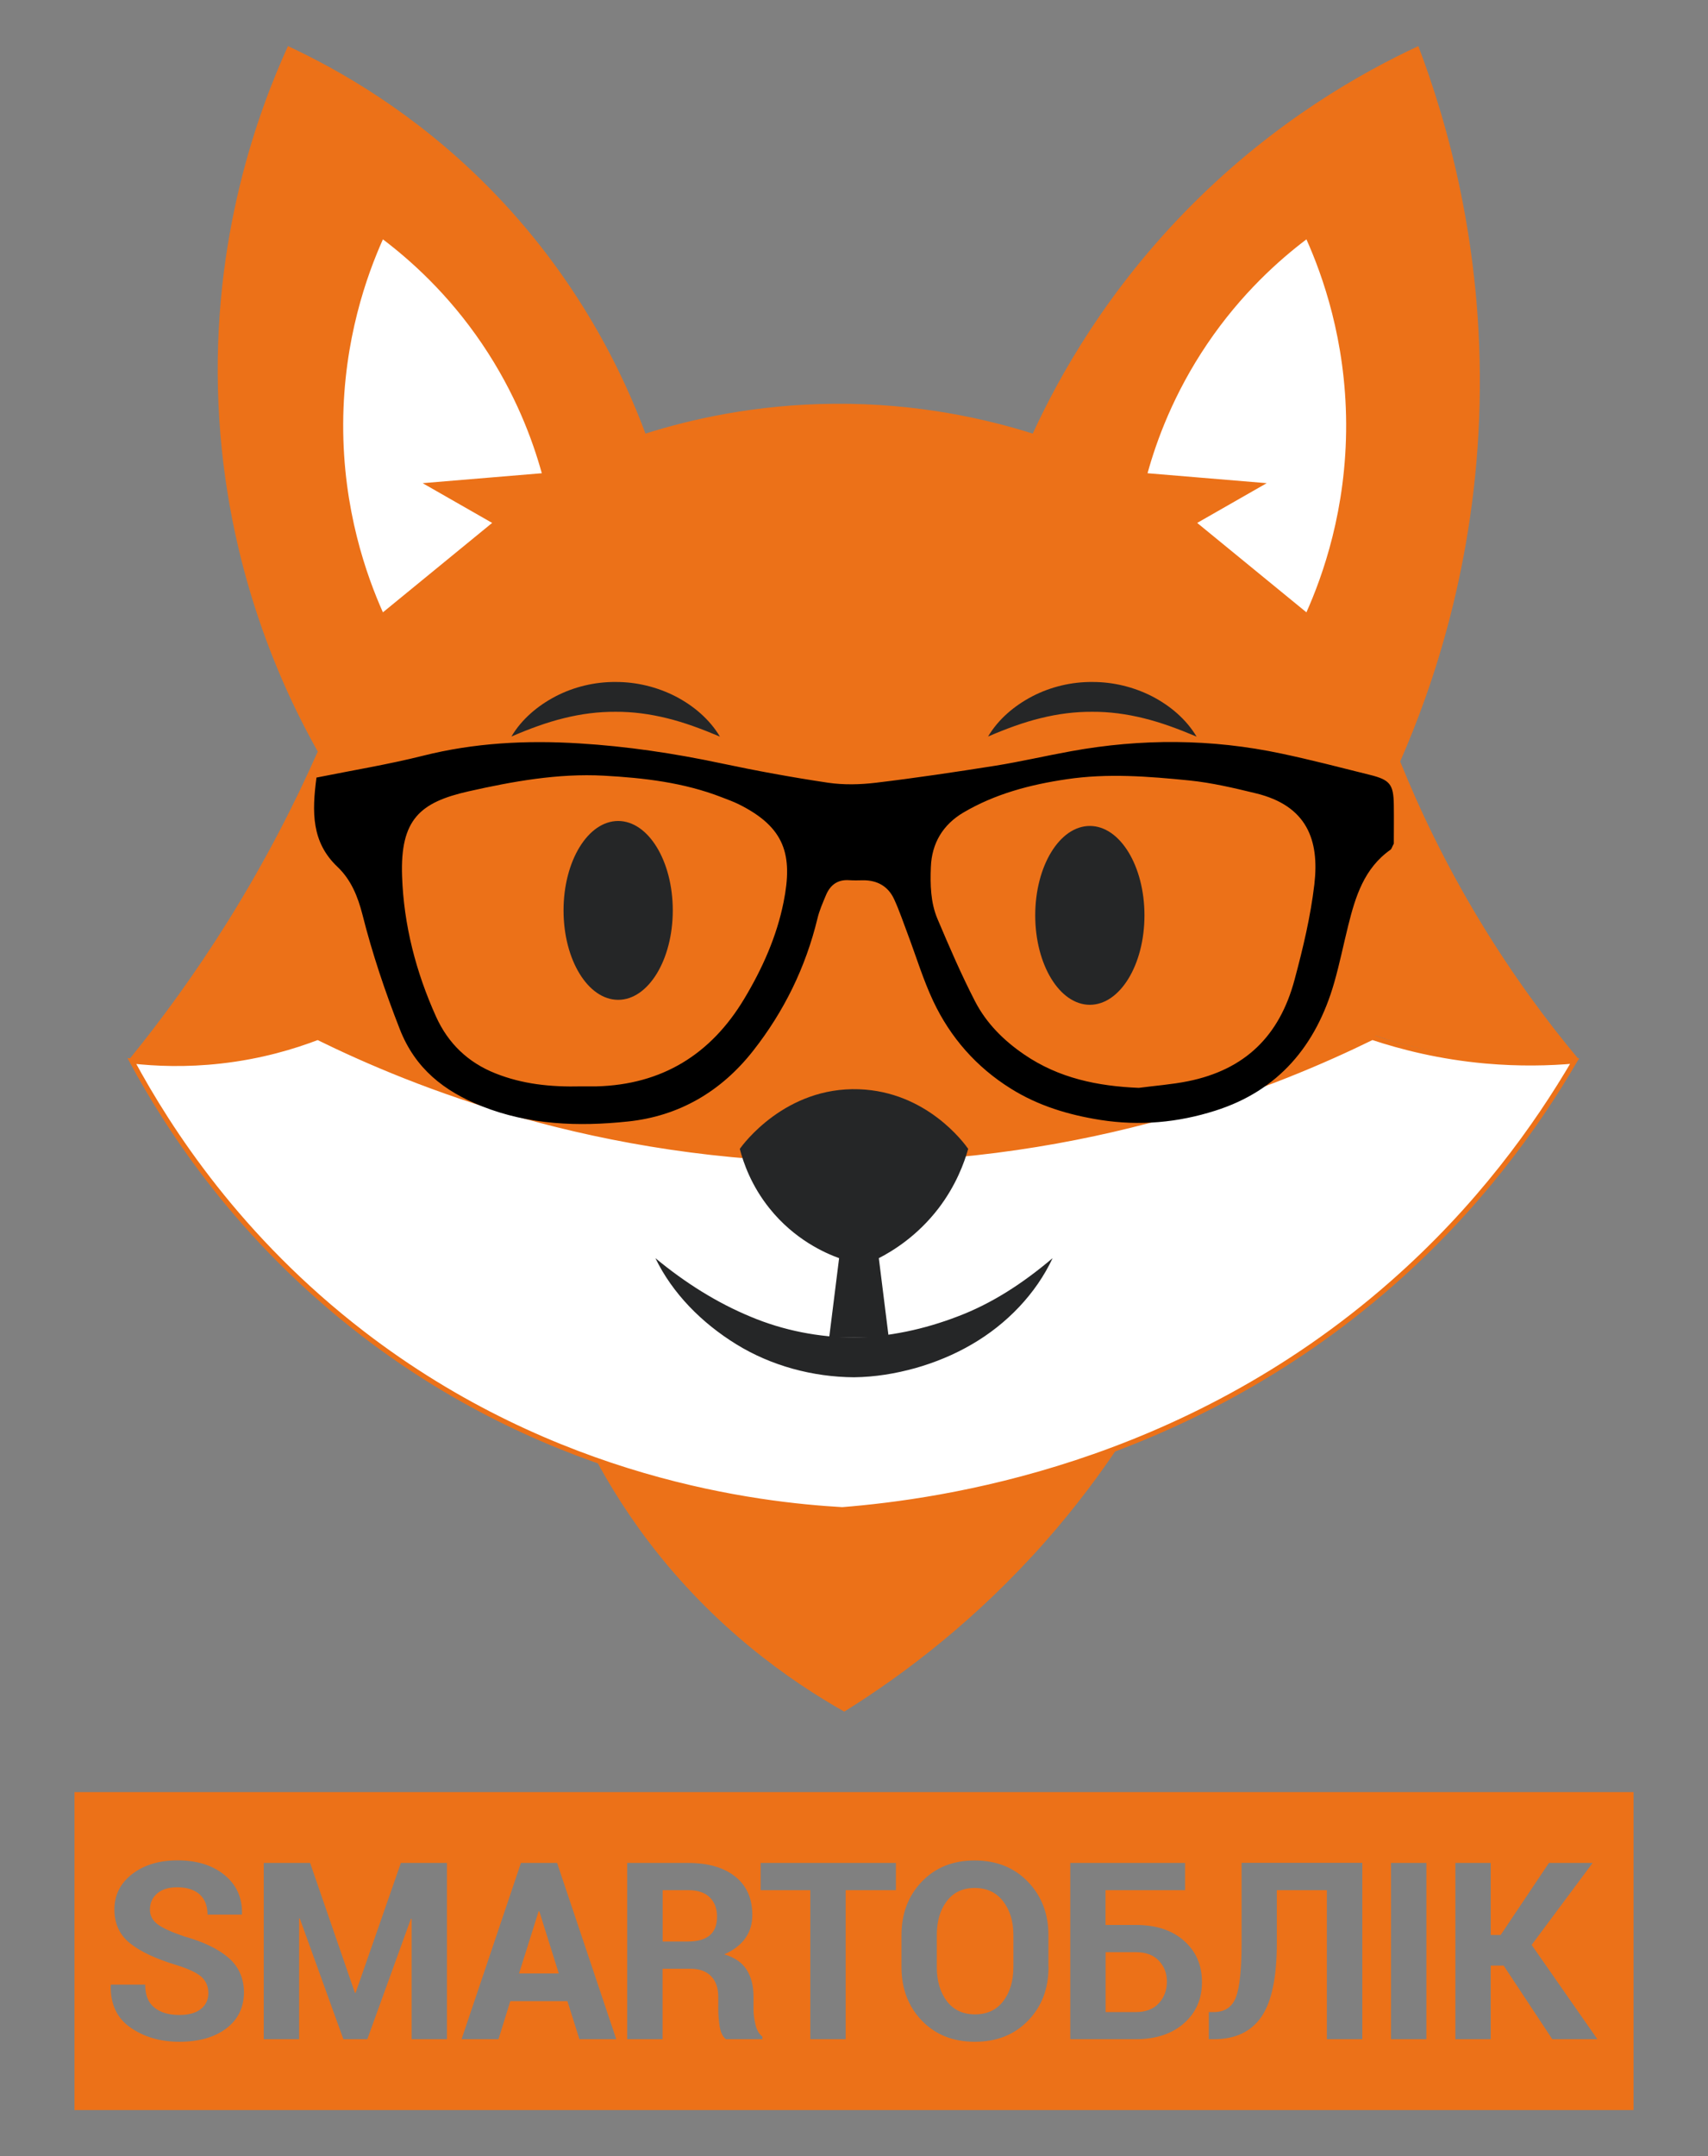 <?xml version="1.0" encoding="UTF-8"?> <svg xmlns="http://www.w3.org/2000/svg" xmlns:xlink="http://www.w3.org/1999/xlink" version="1.1" id="Слой_1" x="0px" y="0px" viewBox="0 0 172 217" style="enable-background:new 0 0 172 217;" xml:space="preserve"><rect x="0" y="0" width="172" height="217" fill="#808080" stroke="none"/> <style type="text/css"> .st0{fill:#F44040;} .st1{fill:#EB751B;} .st2{fill:#73EDD5;} .st3{fill:#00275C;} .st4{fill:#2D1F11;} .st5{fill:#9DAFAC;} .st6{fill:#180E09;} .st7{fill:#1E150F;} .st8{fill:#C2E5E8;} .st9{fill:#15110F;} .st10{fill:#19120D;} .st11{fill:#2B1D10;} .st12{fill:#85928D;} .st13{fill:#EC7118;} .st14{fill:#306863;} .st15{fill:#FDE0A9;} .st16{fill:#EC7018;} .st17{fill:#EC7218;} .st18{fill:#D8CCBB;} .st19{fill:#FDE1AA;} .st20{fill:#958B7D;} .st21{fill:#CB5C13;} .st22{fill:#E4BF86;} .st23{fill:#B7A999;} .st24{fill:#ECE6D7;} .st25{fill:#6A6254;} .st26{fill:#F6F0C7;} .st27{fill:#4B453A;} .st28{fill:#C7C0B3;} .st29{fill:#EA600C;} .st30{fill:#FEF4DC;} .st31{fill:#C3BBAE;} .st32{fill:none;stroke:#999999;stroke-width:2;stroke-linejoin:round;} .st33{fill:#999999;} .st34{fill:#209F5D;} .st35{fill:#EE8638;} .st36{fill:#FFFFFF;} .st37{fill:#FAFBFC;} .st38{display:none;fill:#00275C;} .st39{display:none;} .st40{display:inline;fill:#00275C;} .st41{fill:none;stroke:#FC0646;stroke-miterlimit:10;} .st42{display:none;fill:none;stroke:#FC0646;stroke-miterlimit:10;} .st43{fill:#FC0646;} .st44{fill:none;} .st45{fill:#FFFFFF;stroke:#EC7118;stroke-width:0.5;stroke-miterlimit:10;} .st46{fill:#252627;} .st47{fill:#232423;} .st48{fill:#BAD5D8;} .st49{fill:#356588;} .st50{fill:#6B5A4F;} .st51{fill:#254B6F;} .st52{fill:#8C7F72;} .st53{fill:#AD6C48;} .st54{fill:#FCE6BF;} .st55{fill:#1C1E1A;} .st56{fill:#2D3C50;} .st57{fill:#EB7518;} .st58{fill:#7E4422;} .st59{fill:#EFBF81;} .st60{fill:#6C706E;} </style> <g> <g> <path class="st13" d="M114.39,196.48h-3.05v6.03h3.05c1,0,1.77-0.3,2.31-0.89c0.54-0.59,0.81-1.32,0.81-2.18 c0-0.83-0.27-1.53-0.81-2.1C116.16,196.77,115.39,196.48,114.39,196.48z"></path> <path class="st13" d="M98.15,190.02c-1.2,0-2.14,0.44-2.81,1.33c-0.67,0.89-1,2.02-1,3.4v3.22c0,1.41,0.34,2.55,1.01,3.44 c0.67,0.88,1.62,1.33,2.83,1.33c1.22,0,2.17-0.44,2.85-1.33c0.68-0.89,1.02-2.03,1.02-3.44v-3.22c0-1.38-0.35-2.51-1.04-3.4 C100.32,190.46,99.37,190.02,98.15,190.02z"></path> <path class="st13" d="M69.31,190.24h-2.58v5.17h2.52c1,0,1.74-0.21,2.23-0.63c0.49-0.42,0.73-1.05,0.73-1.88 c0-0.81-0.25-1.46-0.74-1.94S70.26,190.24,69.31,190.24z"></path> <polygon class="st13" points="54.24,192.37 52.27,198.62 56.27,198.62 54.31,192.37 "></polygon> <path class="st13" d="M7.5,180.37v32h157v-32H7.5z M22.76,204.18c-1.19,0.88-2.75,1.32-4.7,1.32c-1.91,0-3.55-0.48-4.92-1.43 s-2.03-2.37-1.99-4.25l0.02-0.07h3.45c0,1.05,0.31,1.82,0.93,2.31c0.62,0.5,1.45,0.74,2.51,0.74c0.95,0,1.67-0.2,2.17-0.6 c0.5-0.4,0.75-0.93,0.75-1.6c0-0.68-0.24-1.23-0.71-1.65c-0.47-0.41-1.31-0.8-2.5-1.17c-2.05-0.62-3.6-1.34-4.66-2.18 c-1.06-0.84-1.59-1.98-1.59-3.42c0-1.45,0.6-2.64,1.79-3.56c1.19-0.92,2.72-1.38,4.57-1.38c1.97,0,3.55,0.5,4.75,1.49 c1.2,0.99,1.78,2.29,1.74,3.9l-0.02,0.07h-3.45c0-0.88-0.27-1.57-0.8-2.04c-0.54-0.47-1.29-0.71-2.25-0.71 c-0.88,0-1.55,0.21-2.03,0.63c-0.48,0.42-0.72,0.96-0.72,1.62c0,0.6,0.26,1.09,0.78,1.48c0.52,0.39,1.42,0.79,2.69,1.22 c1.95,0.55,3.44,1.27,4.46,2.16s1.54,2.06,1.54,3.52C24.54,202.1,23.94,203.3,22.76,204.18z M45.01,205.24h-3.56v-12.11 l-0.07-0.01l-4.39,12.12h-2.41l-4.39-12.15l-0.07,0.01v12.14h-3.56V187.5h4.67l4.51,13.07h0.07l4.56-13.07h4.64V205.24z M58.35,205.24l-1.21-3.83h-5.75l-1.19,3.83h-3.72l5.98-17.74h3.64l5.96,17.74H58.35z M76.77,205.24H73.1 c-0.33-0.26-0.53-0.69-0.63-1.29c-0.09-0.6-0.14-1.18-0.14-1.74v-1.25c0-0.88-0.24-1.57-0.73-2.07c-0.48-0.49-1.17-0.74-2.05-0.74 h-2.83v7.09h-3.56V187.5h6.14c2.02,0,3.6,0.46,4.75,1.38s1.71,2.21,1.71,3.86c0,0.91-0.24,1.7-0.72,2.36s-1.19,1.2-2.11,1.6 c1.05,0.31,1.8,0.82,2.26,1.55c0.46,0.72,0.69,1.62,0.69,2.68v1.3c0,0.5,0.07,1.01,0.2,1.55c0.13,0.54,0.36,0.94,0.69,1.2V205.24z M90.23,190.24h-5.07v15H81.6v-15h-5v-2.74h13.62V190.24z M105.59,197.97c0,2.19-0.69,3.99-2.06,5.4 c-1.37,1.42-3.16,2.13-5.36,2.13c-2.19,0-3.97-0.71-5.34-2.13c-1.36-1.42-2.05-3.22-2.05-5.4v-3.19c0-2.17,0.68-3.97,2.04-5.39 s3.13-2.14,5.32-2.14c2.2,0,3.99,0.71,5.37,2.14s2.07,3.22,2.07,5.39V197.97z M119.24,203.63c-1.21,1.07-2.83,1.61-4.86,1.61h-6.6 V187.5h11.56v2.74h-8.01v3.5h3.05c2.04,0,3.66,0.53,4.86,1.6c1.2,1.06,1.8,2.44,1.8,4.13 C121.05,201.17,120.45,202.56,119.24,203.63z M137.18,205.24h-3.56v-15h-5.04v5.34c0,3.43-0.52,5.9-1.55,7.4 c-1.04,1.51-2.63,2.26-4.78,2.26h-0.52v-2.73h0.49c1.11,0,1.86-0.5,2.24-1.49s0.57-2.81,0.57-5.45v-8.08h12.16V205.24z M143.64,205.24h-3.56V187.5h3.56V205.24z M156.32,205.24l-4.9-7.41h-1.3v7.41h-3.56V187.5h3.56v7.25h1l4.86-7.25h4.4l-6.14,8.25 l6.62,9.49H156.32z"></path> </g> <g> <path class="st13" d="M59.12,145.21c1.54,3.07,3.54,6.45,6.17,9.92c6.62,8.72,14.25,14.04,19.73,17.14 c6.02-3.75,13.31-9.25,20.27-17.14c3-3.41,5.51-6.77,7.59-9.92C94.96,145.21,77.04,145.21,59.12,145.21z"></path> <g> <path class="st13" d="M32,104.25c9.53,4.68,28.26,12.33,53,12.39c25.04,0.06,44-7.69,53.55-12.39c3,1,6.87,1.98,11.45,2.39 c3.4,0.3,6.45,0.23,9,0c-3.19-3.81-6.65-8.46-10-14c-3.5-5.79-6.08-11.24-8-16c3.19-7.27,7.62-19.83,8-36 c0.38-15.98-3.36-28.6-6.17-36c-5.75,2.68-14.39,7.53-22.83,16c-8.49,8.52-13.34,17.22-16,23c-4.64-1.46-11.54-3.07-20-3 c-7.97,0.06-14.5,1.58-19,3c-2.18-5.86-6.73-15.7-16-25c-7.31-7.33-14.83-11.59-20-14c-2.88,6.32-7.74,19.19-7,36 c0.73,16.66,6.6,28.96,10,35c-2.28,5.16-5.22,10.93-9,17c-3.35,5.37-6.77,10.03-10,14c0.28,0.56,0.58,1.14,0.88,1.72 c2.11-0.05,4.51-0.26,7.12-0.72C25.44,106.84,29.14,105.52,32,104.25z"></path> <path class="st13" d="M13.88,108.35c0.01,0.01,0.02,0.03,0.02,0.04C13.89,108.38,13.89,108.37,13.88,108.35 C13.88,108.35,13.88,108.35,13.88,108.35z"></path> <path class="st13" d="M85,151.94c0.2-0.02,0.41-0.03,0.62-0.05c-2.61-0.13-6.32-0.43-10.75-1.15 C79.01,151.47,82.49,151.78,85,151.94z"></path> </g> <path class="st45" d="M13.28,106.79c2.39,0.27,5.46,0.4,8.97,0c4-0.45,7.3-1.44,9.75-2.38c9.5,4.67,28.16,12.29,52.82,12.34 c24.96,0.06,43.85-7.67,53.37-12.34c2.98,0.99,6.84,1.97,11.41,2.38c3.39,0.3,6.42,0.23,8.97,0c-3.86,6.6-9.71,14.77-18.44,22.42 c-21.11,18.52-45.23,21.92-55.31,22.73c-8.41-0.48-28.91-2.8-48.33-17.75C24.12,124.67,17.04,113.76,13.28,106.79z"></path> <g> <g> <ellipse class="st46" cx="62.25" cy="91.63" rx="5.5" ry="9"></ellipse> <ellipse class="st46" cx="109.75" cy="92.13" rx="5.5" ry="9"></ellipse> </g> </g> <g> <g> <path class="st46" d="M51.5,74.13c1.03-1.74,2.64-3.1,4.46-4.05c1.83-0.95,3.94-1.46,6.04-1.44c2.1-0.01,4.2,0.51,6.03,1.45 c1.83,0.95,3.43,2.31,4.47,4.05c-1.85-0.78-3.57-1.42-5.32-1.85c-1.74-0.43-3.46-0.66-5.19-0.65c-1.73-0.01-3.46,0.21-5.19,0.64 C55.07,72.7,53.34,73.34,51.5,74.13z"></path> <path class="st46" d="M99.5,74.13c1.03-1.74,2.64-3.1,4.46-4.05c1.83-0.95,3.94-1.46,6.04-1.44c2.1-0.01,4.2,0.51,6.03,1.45 c1.83,0.95,3.43,2.31,4.47,4.05c-1.85-0.78-3.57-1.42-5.32-1.85c-1.74-0.43-3.46-0.66-5.19-0.65c-1.73-0.01-3.46,0.21-5.19,0.64 C103.07,72.7,101.34,73.34,99.5,74.13z"></path> </g> </g> <g> <g> <path class="st46" d="M66,126.63c3.02,2.5,6.22,4.5,9.58,5.89c3.35,1.41,6.88,2.07,10.42,2.11c1.69-0.01,3.52-0.26,5.27-0.61 c1.76-0.36,3.5-0.88,5.19-1.53c3.41-1.29,6.53-3.31,9.54-5.86c-1.67,3.57-4.61,6.64-8.16,8.69c-1.77,1.03-3.69,1.82-5.67,2.38 c-2,0.55-4,0.89-6.17,0.92c-4.17-0.03-8.35-1.16-11.85-3.32C70.68,133.16,67.73,130.2,66,126.63z"></path> <path class="st46" d="M83.5,134.63c0.33-2.67,0.67-5.33,1-8c-1.43-0.52-4.48-1.86-7-5c-1.85-2.3-2.64-4.61-3-6 c0.31-0.44,4.58-6.26,12-6c6.81,0.24,10.58,5.4,11,6c-0.41,1.44-1.24,3.7-3,6c-2.13,2.77-4.58,4.27-6,5c0.33,2.67,0.67,5.33,1,8 C87.5,134.63,85.5,134.63,83.5,134.63z"></path> </g> </g> <g> <path class="st36" d="M38.56,61.63c-1.62-3.64-4.04-10.32-4-19c0.04-8.43,2.39-14.94,4-18.54c2.72,2.06,6.56,5.45,10,10.54 c3.38,5,5.1,9.74,6,13c-4,0.33-8,0.67-12,1l7,4L38.56,61.63z"></path> <path class="st36" d="M131.56,61.63c1.62-3.64,4.04-10.32,4-19c-0.04-8.43-2.39-14.94-4-18.54c-2.72,2.06-6.56,5.45-10,10.54 c-3.38,5-5.1,9.74-6,13c4,0.33,8,0.67,12,1l-7,4L131.56,61.63z"></path> </g> <g> <g> <path d="M31.87,78.26c3.69-0.74,7.23-1.32,10.7-2.19c5.19-1.31,10.45-1.58,15.74-1.25c4.8,0.29,9.56,1,14.28,2 c3.58,0.76,7.18,1.42,10.8,1.96c1.58,0.23,3.23,0.19,4.82,0c4.01-0.48,8.02-1.08,12.01-1.71c2.56-0.41,5.08-1,7.63-1.46 c7.08-1.29,14.16-1.26,21.21,0.24c2.98,0.63,5.94,1.4,8.9,2.14c2.02,0.5,2.37,0.96,2.4,3c0.02,1.38,0,2.76,0,3.92 c-0.19,0.35-0.22,0.53-0.33,0.61c-2.65,1.86-3.53,4.7-4.26,7.63c-0.48,1.92-0.87,3.87-1.42,5.78 c-1.81,6.3-5.61,10.85-11.98,12.86c-3.74,1.19-7.58,1.55-11.55,0.93c-3.23-0.51-6.27-1.43-9.02-3.15 c-3.47-2.16-6.1-5.15-7.83-8.83c-1-2.13-1.69-4.41-2.52-6.62c-0.46-1.21-0.87-2.45-1.41-3.62c-0.6-1.3-1.7-1.92-3.15-1.9 c-0.46,0.01-0.92,0.02-1.38-0.01c-1.16-0.08-1.9,0.48-2.33,1.5c-0.32,0.77-0.67,1.55-0.86,2.36c-1.19,4.91-3.36,9.34-6.47,13.3 c-3.23,4.12-7.49,6.6-12.65,7.13c-4.96,0.52-9.93,0.35-14.7-1.55c-3.79-1.51-6.69-3.78-8.24-7.75 c-1.48-3.78-2.77-7.6-3.76-11.53c-0.47-1.83-1.15-3.51-2.52-4.81C31.36,84.76,31.41,81.72,31.87,78.26z M58.59,109.34 c0.24,0,0.85,0.01,1.47,0c6.6-0.17,11.53-3.21,14.89-8.82c1.82-3.03,3.27-6.27,3.96-9.73c0.95-4.74,0.15-7.52-4.51-9.84 c-0.55-0.27-1.13-0.48-1.7-0.7c-3.82-1.49-7.85-1.96-11.9-2.18c-4.61-0.25-9.19,0.58-13.63,1.58c-4.86,1.1-6.88,2.81-6.68,8.54 c0.17,4.93,1.4,9.65,3.42,14.13c1.21,2.68,3.21,4.62,6,5.72C52.58,109.1,55.37,109.42,58.59,109.34z M114.68,109.49 c1.66-0.22,3.33-0.34,4.97-0.67c5.7-1.16,9.2-4.52,10.72-10.23c0.85-3.17,1.61-6.35,1.99-9.59c0.52-4.46-0.75-7.9-5.87-9.15 c-2.22-0.54-4.46-1.07-6.73-1.3c-4.11-0.41-8.23-0.74-12.36-0.12c-3.66,0.54-7.2,1.47-10.4,3.36c-2.02,1.2-3.17,3.05-3.26,5.48 c-0.07,1.77-0.03,3.56,0.66,5.2c1.19,2.81,2.4,5.62,3.8,8.33c1.14,2.2,2.89,3.94,4.95,5.34 C106.63,108.52,110.54,109.32,114.68,109.49z"></path> </g> </g> </g> </g> </svg> 